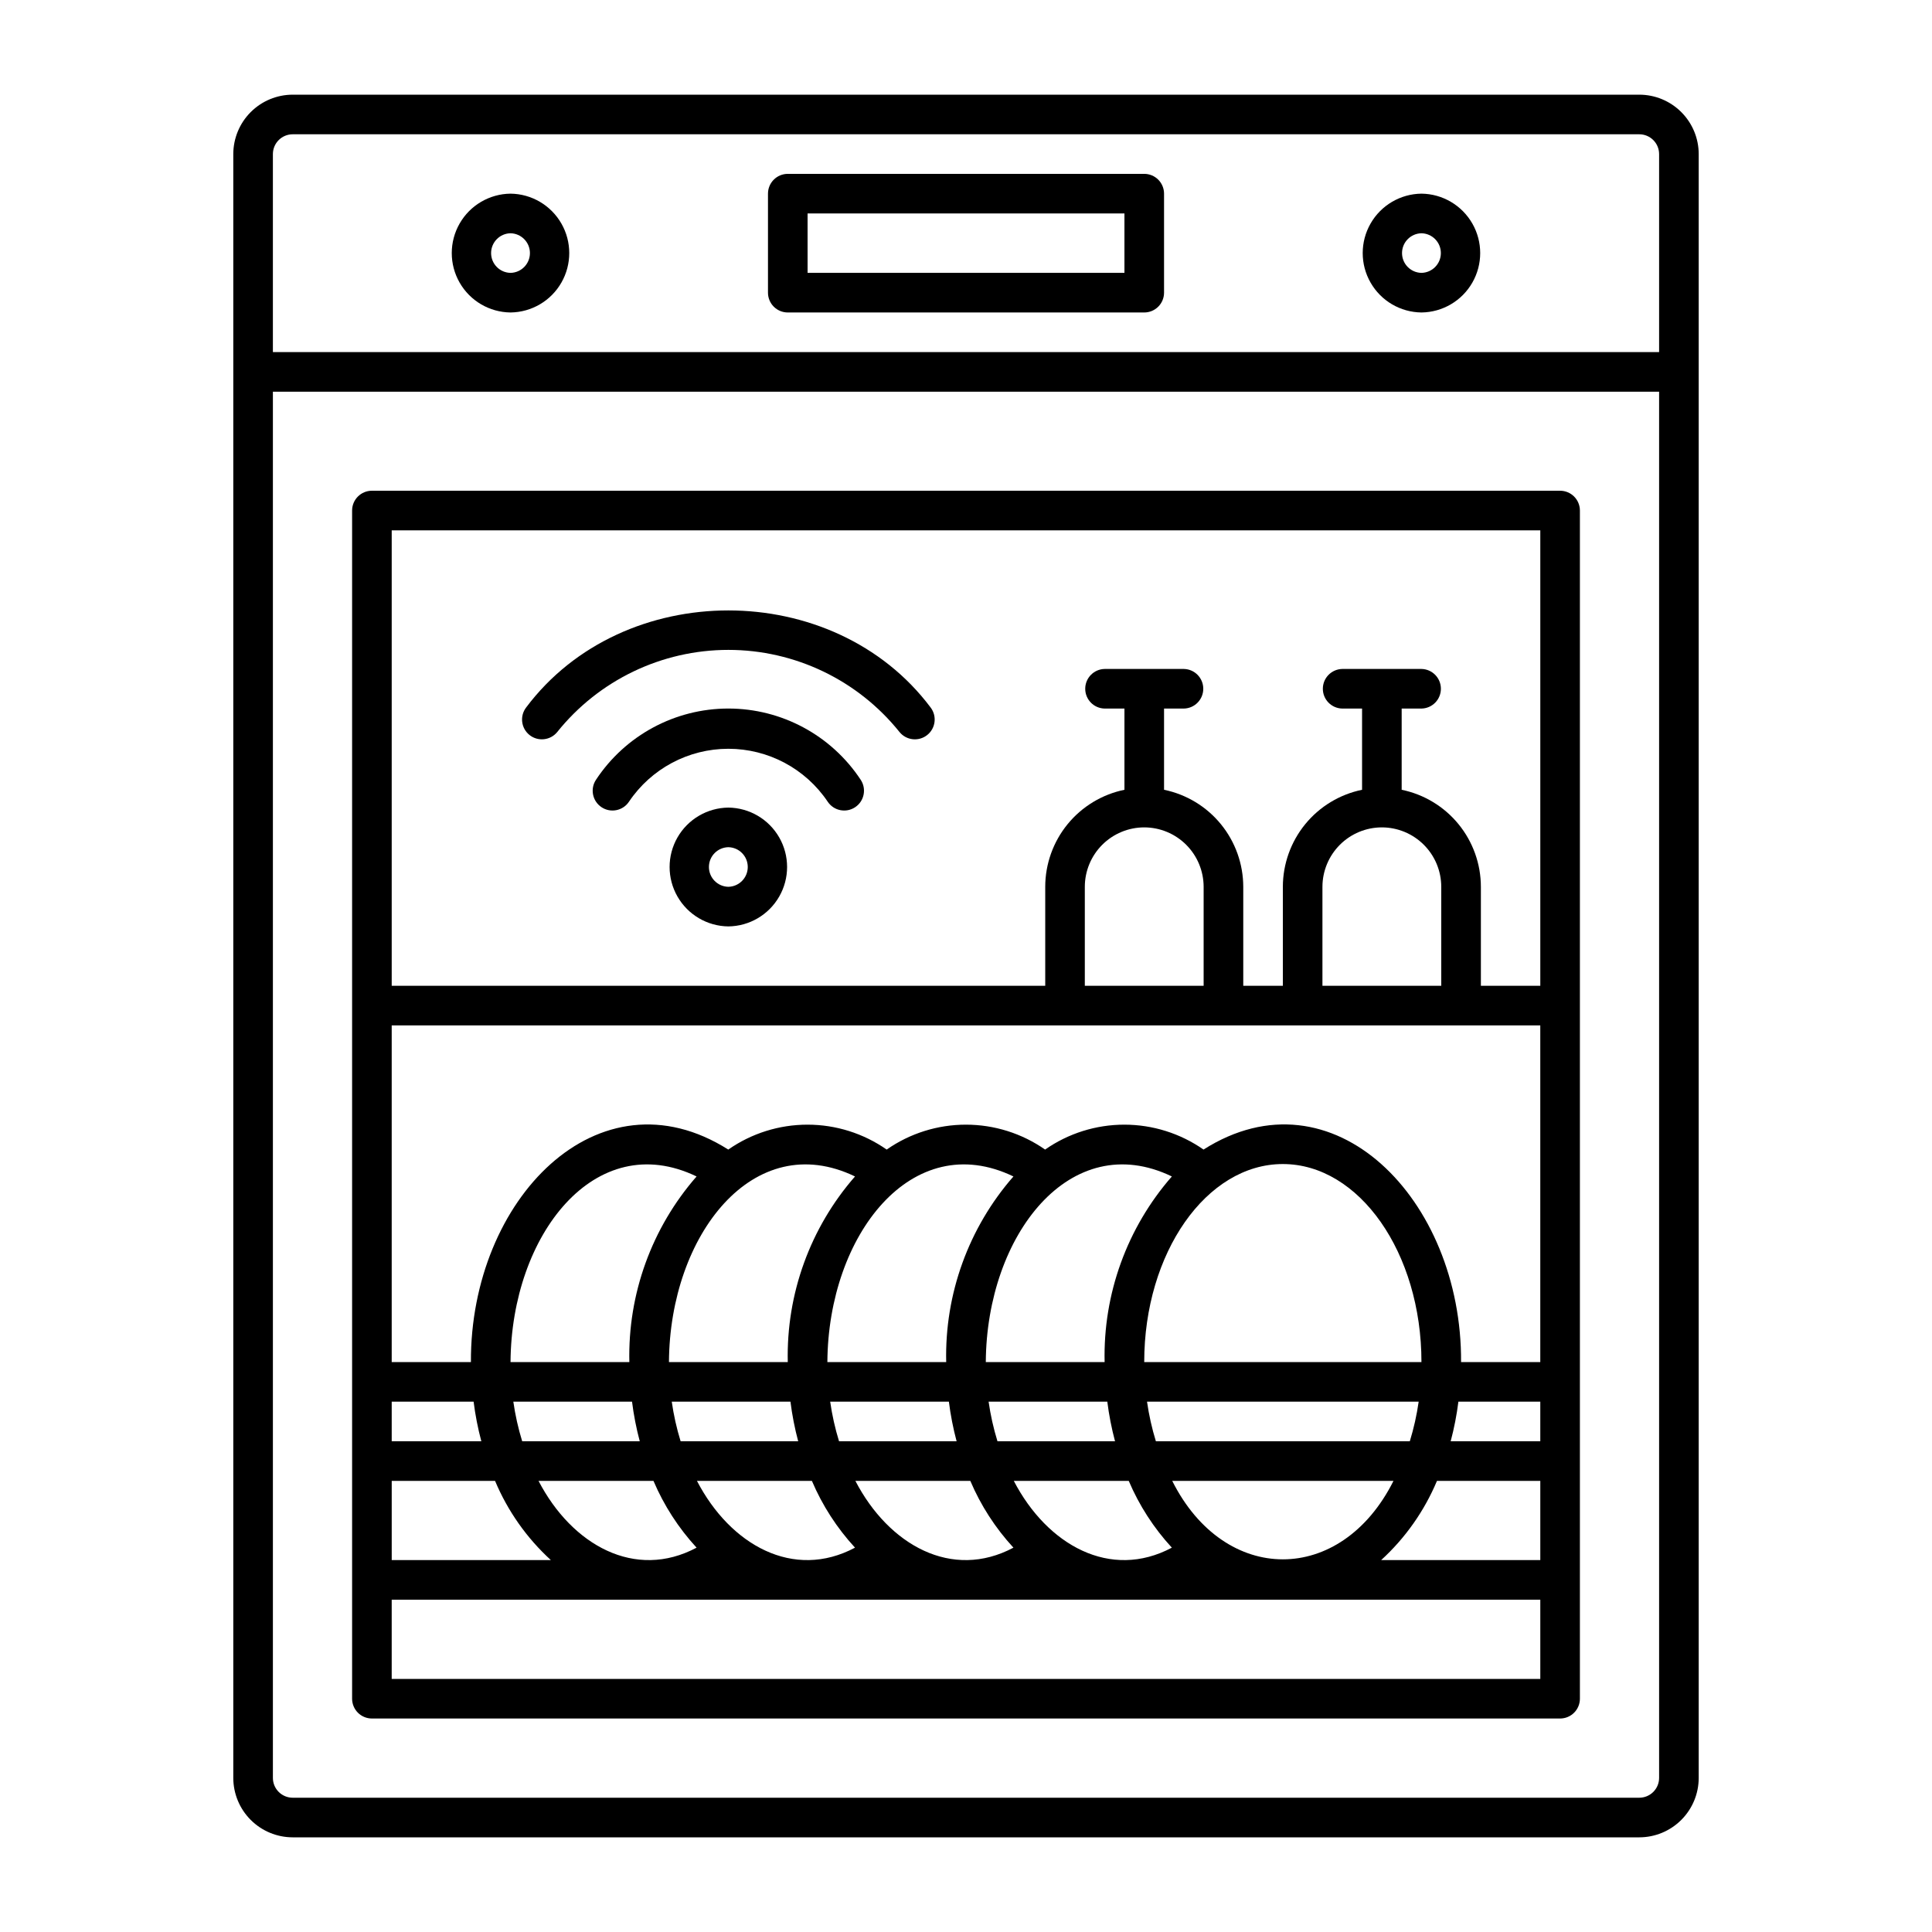 <?xml version="1.0" encoding="UTF-8"?>
<!-- Uploaded to: SVG Repo, www.svgrepo.com, Generator: SVG Repo Mixer Tools -->
<svg fill="#000000" width="800px" height="800px" version="1.1" viewBox="144 144 512 512" xmlns="http://www.w3.org/2000/svg">
 <g>
  <path d="m578.43 169.09h-356.86c-4.176 0.004-8.176 1.664-11.129 4.617-2.949 2.949-4.609 6.953-4.617 11.125v430.34c0.008 4.172 1.668 8.176 4.617 11.125 2.953 2.953 6.953 4.613 11.129 4.617h356.86c4.176-0.004 8.176-1.664 11.129-4.617 2.953-2.949 4.613-6.953 4.617-11.125v-430.34c-0.004-4.172-1.664-8.176-4.617-11.125-2.953-2.953-6.953-4.613-11.129-4.617zm-356.86 10.496h356.86c2.898 0.004 5.246 2.352 5.25 5.246v52.48h-367.36v-52.48c0.004-2.894 2.352-5.242 5.25-5.246zm356.86 440.83h-356.86c-2.898-0.004-5.246-2.352-5.25-5.246v-367.36h367.36v367.36c-0.004 2.894-2.352 5.242-5.25 5.246z"/>
  <path d="m337.02 358.02c-5.582 0.062-10.715 3.078-13.488 7.922-2.773 4.844-2.773 10.797 0 15.641 2.773 4.848 7.906 7.863 13.488 7.926 5.582-0.062 10.715-3.078 13.488-7.926 2.773-4.844 2.773-10.797 0-15.641-2.773-4.848-7.906-7.859-13.488-7.922zm0 20.992c-2.859-0.059-5.148-2.391-5.148-5.25 0-2.859 2.289-5.191 5.148-5.246 2.859 0.055 5.144 2.387 5.144 5.246 0 2.859-2.289 5.191-5.144 5.25z"/>
  <path d="m337.02 331.77c-14.121 0-27.301 7.094-35.078 18.879-1.602 2.414-0.941 5.672 1.477 7.273 2.414 1.605 5.672 0.945 7.273-1.473 5.894-8.762 15.766-14.016 26.328-14.016s20.43 5.254 26.324 14.016c1.605 2.418 4.863 3.078 7.277 1.473 2.414-1.602 3.074-4.859 1.473-7.273-7.777-11.785-20.953-18.879-35.074-18.879z"/>
  <path d="m291.65 338.02c11.031-13.777 27.727-21.793 45.375-21.793 17.648 0 34.34 8.02 45.375 21.793 1.816 2.207 5.066 2.551 7.309 0.777 2.242-1.773 2.648-5.016 0.922-7.293-25.719-34.312-81.492-34.312-107.21 0-1.73 2.277-1.32 5.519 0.922 7.293 2.242 1.773 5.492 1.426 7.309-0.777z"/>
  <path d="m557.44 274.05h-314.88c-2.898 0-5.25 2.348-5.25 5.246v314.88c0 1.391 0.555 2.727 1.539 3.711s2.32 1.535 3.711 1.535h314.88c1.395 0 2.727-0.551 3.711-1.535 0.984-0.984 1.539-2.32 1.539-3.711v-314.88c0-1.391-0.555-2.727-1.539-3.711-0.984-0.984-2.316-1.535-3.711-1.535zm-110.21 89.215c4.176 0.004 8.176 1.664 11.129 4.617 2.949 2.953 4.609 6.953 4.617 11.129v26.238h-31.488v-26.238c0.004-4.176 1.664-8.176 4.613-11.129 2.953-2.953 6.953-4.613 11.129-4.617zm104.96 52.48v89.215h-20.992c0.258-43.18-33.996-78.074-68.25-56.316v0.004c-6.156-4.297-13.484-6.602-20.992-6.602-7.508 0-14.832 2.305-20.992 6.602-6.156-4.297-13.48-6.602-20.992-6.602-7.508 0-14.832 2.305-20.992 6.602-6.156-4.297-13.48-6.602-20.988-6.602-7.512 0-14.836 2.305-20.992 6.602-34.363-21.746-68.402 13.172-68.203 56.312h-20.992v-89.215zm-41.984-52.48c4.176 0.004 8.176 1.664 11.129 4.617 2.949 2.953 4.609 6.953 4.613 11.129v26.238h-31.488v-26.238c0.008-4.176 1.668-8.176 4.617-11.129 2.953-2.953 6.953-4.613 11.129-4.617zm-26.242 89.219c20.258 0 36.734 23.543 36.734 52.48l-73.469-0.004c0-28.938 16.48-52.477 36.734-52.477zm-47.23 52.477h-31.488c0.207-33.723 22.473-62.141 49.305-49.188v0.004c-11.879 13.59-18.234 31.141-17.816 49.184zm-41.984 0h-31.488c0.207-33.723 22.473-62.141 49.305-49.188v0.004c-11.879 13.59-18.234 31.141-17.816 49.184zm-41.984 0h-31.488c0.207-33.723 22.473-62.141 49.305-49.188v0.004c-11.879 13.59-18.234 31.141-17.816 49.184zm-41.984 0h-31.488c0.207-33.723 22.473-62.141 49.305-49.188v0.004c-11.879 13.59-18.234 31.141-17.816 49.184zm-30.746 10.496h31.457c0.445 3.543 1.129 7.051 2.047 10.496h-31.156c-1.055-3.43-1.84-6.941-2.348-10.496zm-8.48 10.496h-23.75v-10.496h21.703c0.445 3.543 1.129 7.051 2.047 10.496zm50.465-10.496h31.457c0.445 3.543 1.129 7.051 2.047 10.496h-31.156c-1.055-3.43-1.84-6.941-2.348-10.496zm41.984 0h31.457c0.445 3.543 1.129 7.051 2.047 10.496h-31.156c-1.055-3.43-1.84-6.941-2.348-10.496zm41.984 0h31.457c0.445 3.543 1.129 7.051 2.047 10.496h-31.156c-1.055-3.43-1.84-6.941-2.348-10.496zm41.984 0h71.992-0.004c-0.508 3.555-1.293 7.066-2.348 10.496h-67.293c-1.055-3.43-1.84-6.941-2.348-10.496zm82.516 0h21.703v10.496h-23.75c0.918-3.445 1.602-6.953 2.047-10.496zm-282.68 20.992h27.383c3.352 7.988 8.398 15.152 14.793 20.992h-42.176zm38.906 0h30.461c2.769 6.512 6.637 12.496 11.426 17.699-16.281 8.672-33.031-0.664-41.887-17.699zm41.984 0h30.461c2.769 6.512 6.637 12.496 11.426 17.699-16.281 8.672-33.035-0.664-41.887-17.699zm41.984 0h30.461c2.769 6.512 6.633 12.496 11.426 17.699-16.281 8.672-33.035-0.664-41.887-17.699zm41.984 0h30.461c2.769 6.512 6.633 12.496 11.426 17.699-16.281 8.672-33.035-0.664-41.887-17.699zm41.984 0h58.637c-13.898 27.727-44.746 27.719-58.637 0zm70.16 0h27.383v20.992h-42.176c6.394-5.84 11.441-13.004 14.793-20.992zm27.383-251.9v120.7h-15.746v-26.238c-0.008-6.047-2.098-11.906-5.922-16.59-3.824-4.684-9.145-7.902-15.07-9.121v-21.523h5.25c2.859-0.055 5.144-2.387 5.144-5.246s-2.285-5.195-5.144-5.25h-20.992c-2.859 0.059-5.148 2.391-5.148 5.25s2.289 5.191 5.148 5.246h5.246v21.523c-5.922 1.219-11.242 4.438-15.066 9.121-3.824 4.684-5.914 10.543-5.926 16.59v26.238h-10.492v-26.238c-0.012-6.047-2.102-11.906-5.926-16.59-3.824-4.684-9.145-7.902-15.066-9.121v-21.523h5.246c2.859-0.055 5.148-2.387 5.148-5.246s-2.289-5.195-5.148-5.25h-20.992c-2.859 0.059-5.144 2.391-5.144 5.25s2.285 5.191 5.144 5.246h5.25v21.523c-5.926 1.219-11.246 4.438-15.07 9.121-3.824 4.684-5.914 10.543-5.922 16.59v26.238h-173.19v-120.7zm-304.39 304.38v-20.992h304.39v20.992z"/>
  <path d="m352.77 226.81h94.465c1.391 0 2.727-0.551 3.711-1.535s1.539-2.32 1.539-3.711v-26.242c0-1.391-0.555-2.727-1.539-3.711s-2.32-1.535-3.711-1.535h-94.465c-2.898 0-5.246 2.348-5.246 5.246v26.242c0 1.391 0.551 2.727 1.535 3.711 0.984 0.984 2.32 1.535 3.711 1.535zm5.246-26.238h83.973v15.742h-83.969z"/>
  <path d="m520.7 226.81c5.582-0.062 10.715-3.074 13.488-7.922 2.773-4.844 2.773-10.797 0-15.641-2.773-4.848-7.906-7.863-13.488-7.926-5.582 0.066-10.715 3.078-13.488 7.926-2.773 4.844-2.773 10.797 0 15.641 2.773 4.848 7.906 7.859 13.488 7.922zm0-20.992c2.859 0.059 5.144 2.391 5.144 5.25 0 2.859-2.285 5.191-5.144 5.246-2.859-0.055-5.148-2.387-5.148-5.246 0-2.859 2.289-5.191 5.148-5.25z"/>
  <path d="m279.29 226.81c5.582-0.062 10.715-3.074 13.488-7.922 2.773-4.844 2.773-10.797 0-15.641-2.773-4.848-7.906-7.863-13.488-7.926-5.582 0.066-10.715 3.078-13.488 7.926-2.773 4.844-2.773 10.797 0 15.641 2.773 4.848 7.906 7.859 13.488 7.922zm0-20.992c2.859 0.059 5.148 2.391 5.148 5.25 0 2.859-2.289 5.191-5.148 5.246-2.859-0.055-5.144-2.387-5.144-5.246 0-2.859 2.289-5.191 5.144-5.25z"/>
 </g>
</svg>
